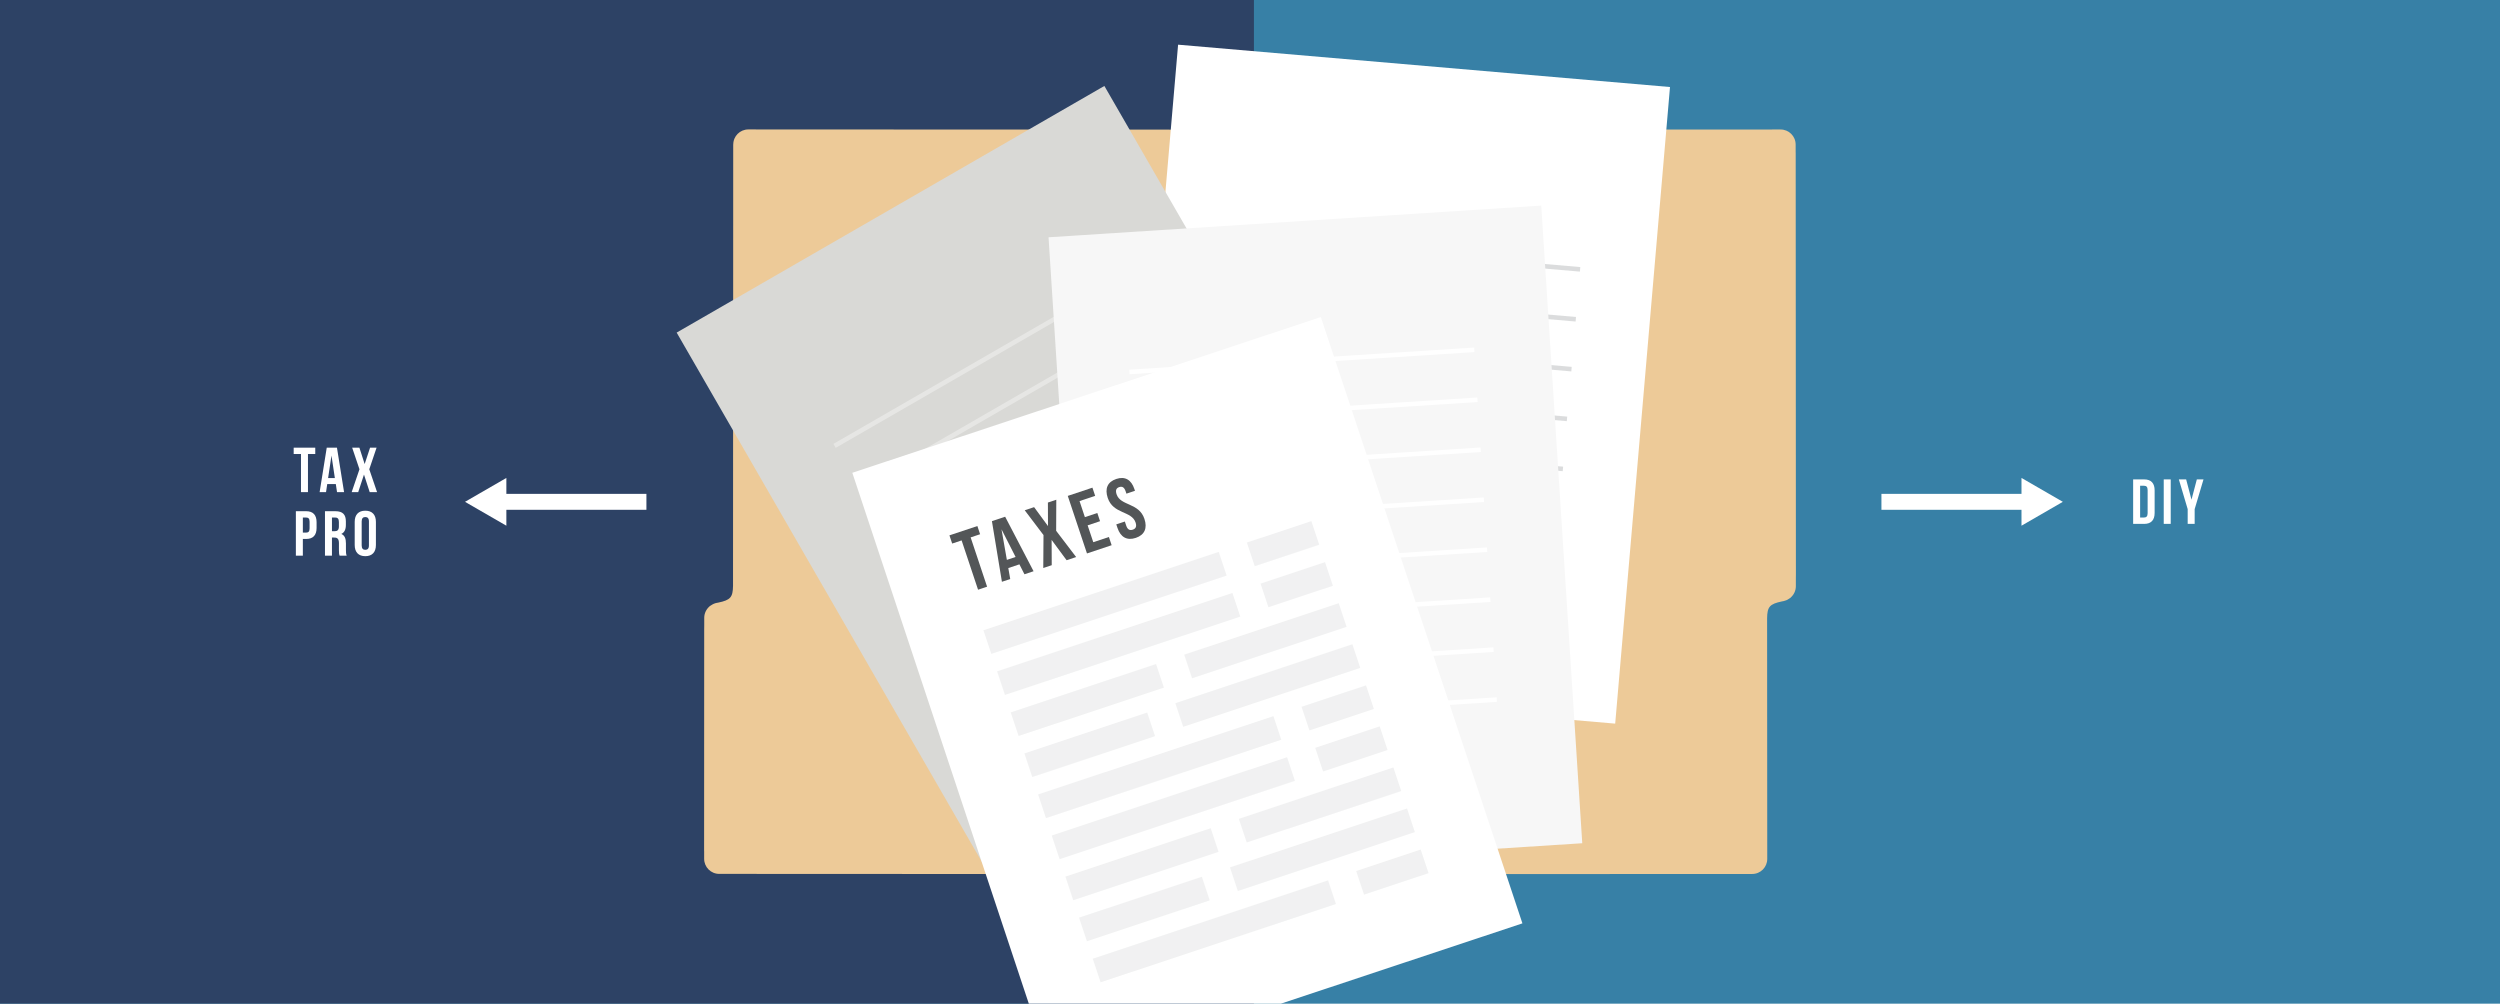 <?xml version="1.0" encoding="UTF-8"?>
<svg id="Layer_1" xmlns="http://www.w3.org/2000/svg" xmlns:xlink="http://www.w3.org/1999/xlink" viewBox="0 0 1096 440">
  <defs>
    <style>
      .cls-1 {
        fill: none;
      }

      .cls-2 {
        fill: #535658;
      }

      .cls-3 {
        fill: #d9d9d6;
      }

      .cls-4 {
        fill: #2d4265;
      }

      .cls-5 {
        fill: #6e7476;
      }

      .cls-6 {
        fill: #fff;
      }

      .cls-7 {
        fill: #3780a6;
      }

      .cls-8 {
        opacity: .35;
      }

      .cls-9 {
        opacity: .25;
      }

      .cls-10 {
        opacity: .1;
      }

      .cls-11 {
        fill: #f7f7f7;
      }

      .cls-12 {
        fill: #edca98;
      }

      .cls-13 {
        clip-path: url(#clippath);
      }
    </style>
    <clipPath id="clippath">
      <rect class="cls-1" x="273.14" y="0" width="549.72" height="440"/>
    </clipPath>
  </defs>
  <rect class="cls-7" y="0" width="1096" height="440"/>
  <rect class="cls-4" y="0" width="549.72" height="440"/>
  <g>
    <path class="cls-12" d="M321.44,63.36v3.03c0,.14,0,.28,0,.42,0,21.6-.02,43.2-.02,64.8l-.06,125.19c-.07,5.08-1.13,6.26-6.5,7.39-.48.1-1.09.14-1.97.53-.16.06-.3.15-.45.22-.03.02-.07.04-.11.06-.34.18-.67.38-.98.61-.09.07-.18.12-.28.19-.02.03-.03.05-.05.08-1.38,1.21-2.28,2.97-2.28,4.95v3.39c-.02.56-.02,1.12-.02,1.67.02,32.35,0,64.69-.04,97.04,0,.09.02.16.02.25v3.33c0,3.64,2.95,6.6,6.59,6.6l239.13.11c3.64,0,6.6-2.95,6.6-6.59v-18.03s.02-34.04.02-34.04v-1.54s.03-52.08.03-52.08l.1-207.49c0-3.64-2.95-6.6-6.59-6.6l-226.52-.11c-3.64,0-6.6,2.95-6.6,6.59Z"/>
    <path class="cls-12" d="M774.76,376.54v-3.03c0-.14,0-.28,0-.42-.02-21.6-.02-43.2-.04-64.8l-.02-37.23c.06-5.08,1.13-6.26,6.49-7.4.48-.1,1.09-.15,1.97-.53.16-.06.3-.15.45-.22.03-.02.07-.04.11-.06.34-.18.67-.38.98-.62.09-.07.18-.12.28-.19.02-.03.03-.05.05-.08,1.38-1.21,2.27-2.97,2.27-4.95v-3.39c.01-.56.02-1.12.02-1.67-.05-32.35-.11-152.66-.09-185.01,0-.09-.02-.16-.02-.25v-3.33c0-3.64-2.96-6.6-6.6-6.59l-212.87.1c-3.64,0-6.6,2.96-6.59,6.6v18.03s.02,34.04.02,34.04v1.54s.03,52.08.03,52.08l.1,207.49c0,3.64,2.96,6.6,6.6,6.59l200.27-.09c3.64,0,6.6-2.96,6.59-6.6Z"/>
  </g>
  <polygon class="cls-6" points="283.39 216.5 221.99 216.5 221.99 209.53 203.86 220 221.99 230.47 221.99 223.5 283.39 223.5 283.39 216.5"/>
  <g>
    <path class="cls-6" d="M128.74,196.26h9.47v2.78h-3.2v16.71h-3.06v-16.71h-3.2v-2.78Z"/>
    <path class="cls-6" d="M150.84,215.75h-3.09l-.53-3.54h-3.76l-.53,3.54h-2.81l3.12-19.49h4.48l3.12,19.49ZM143.85,209.57h2.95l-1.48-9.86-1.48,9.86Z"/>
    <path class="cls-6" d="M165.09,196.26l-3.2,9.47,3.42,10.03h-3.23l-2.51-7.71-2.53,7.71h-2.87l3.42-10.03-3.2-9.47h3.17l2.31,7.18,2.37-7.18h2.84Z"/>
    <path class="cls-6" d="M138.79,228.93v2.53c0,3.12-1.5,4.82-4.57,4.82h-1.45v7.32h-3.06v-19.49h4.51c3.06,0,4.57,1.7,4.57,4.82ZM132.77,226.89v6.6h1.45c.97,0,1.5-.45,1.5-1.84v-2.92c0-1.39-.53-1.84-1.5-1.84h-1.45Z"/>
    <path class="cls-6" d="M148.87,243.6c-.17-.5-.28-.81-.28-2.39v-3.06c0-1.81-.61-2.48-2-2.48h-1.06v7.94h-3.06v-19.49h4.62c3.17,0,4.54,1.48,4.54,4.48v1.53c0,2-.64,3.31-2,3.95,1.53.64,2.03,2.12,2.03,4.15v3.01c0,.95.03,1.64.33,2.37h-3.12ZM145.53,226.89v5.99h1.2c1.14,0,1.84-.5,1.84-2.06v-1.92c0-1.39-.47-2-1.56-2h-1.48Z"/>
    <path class="cls-6" d="M155.5,228.79c0-3.12,1.64-4.9,4.65-4.9s4.65,1.78,4.65,4.9v10.14c0,3.12-1.64,4.9-4.65,4.9s-4.65-1.78-4.65-4.9v-10.14ZM158.56,239.12c0,1.39.61,1.92,1.59,1.92s1.59-.53,1.59-1.92v-10.53c0-1.39-.61-1.92-1.59-1.92s-1.59.53-1.59,1.92v10.53Z"/>
  </g>
  <polygon class="cls-6" points="904.35 220 886.22 209.53 886.22 216.5 824.82 216.5 824.82 223.5 886.22 223.5 886.22 230.47 904.35 220"/>
  <g>
    <path class="cls-6" d="M935.17,210.17h4.85c3.06,0,4.57,1.7,4.57,4.82v9.86c0,3.12-1.5,4.82-4.57,4.82h-4.85v-19.49ZM938.23,212.96v13.92h1.73c.97,0,1.56-.5,1.56-1.89v-10.14c0-1.39-.58-1.89-1.56-1.89h-1.73Z"/>
    <path class="cls-6" d="M948.58,210.17h3.06v19.49h-3.06v-19.49Z"/>
    <path class="cls-6" d="M959.08,223.21l-3.87-13.03h3.2l2.34,8.88,2.34-8.88h2.92l-3.87,13.03v6.46h-3.06v-6.46Z"/>
  </g>
  <g class="cls-13">
    <g>
      <rect class="cls-6" x="504.08" y="28.3" width="216.45" height="280.12" transform="translate(16.68 -51.84) rotate(4.92)"/>
      <g class="cls-9">
        <rect class="cls-5" x="616.19" y="35.82" width="2" height="151.51" transform="translate(453.14 716.93) rotate(-85.08)"/>
        <rect class="cls-5" x="614.31" y="57.69" width="2" height="151.51" transform="translate(429.63 735.06) rotate(-85.08)"/>
        <rect class="cls-5" x="612.43" y="79.56" width="2" height="151.51" transform="translate(406.12 753.18) rotate(-85.08)"/>
        <rect class="cls-5" x="610.55" y="101.43" width="2" height="151.51" transform="translate(382.62 771.3) rotate(-85.09)"/>
        <rect class="cls-5" x="608.66" y="123.3" width="2" height="151.51" transform="translate(359.1 789.42) rotate(-85.08)"/>
        <rect class="cls-5" x="606.78" y="145.17" width="2" height="151.51" transform="translate(335.6 807.55) rotate(-85.09)"/>
        <rect class="cls-5" x="604.9" y="167.04" width="2" height="151.51" transform="translate(312.09 825.67) rotate(-85.09)"/>
        <rect class="cls-5" x="603.02" y="188.91" width="2" height="151.51" transform="translate(288.58 843.79) rotate(-85.09)"/>
      </g>
      <g>
        <rect class="cls-3" x="352.14" y="73.01" width="216.45" height="280.12" transform="translate(-44.88 258.47) rotate(-29.97)"/>
        <g class="cls-8">
          <rect class="cls-6" x="355.74" y="156.62" width="151.51" height="2" transform="translate(-21.04 236.63) rotate(-29.97)"/>
          <rect class="cls-6" x="366.7" y="175.63" width="151.51" height="2" transform="translate(-29.07 244.65) rotate(-29.97)"/>
          <rect class="cls-6" x="377.67" y="194.65" width="151.51" height="2" transform="translate(-37.11 252.67) rotate(-29.97)"/>
          <rect class="cls-6" x="388.64" y="213.66" width="151.51" height="2" transform="translate(-45.14 260.69) rotate(-29.97)"/>
          <rect class="cls-6" x="399.6" y="232.68" width="151.51" height="2" transform="translate(-53.17 268.71) rotate(-29.97)"/>
          <rect class="cls-6" x="410.57" y="251.7" width="151.51" height="2" transform="translate(-61.21 276.73) rotate(-29.97)"/>
          <rect class="cls-6" x="421.53" y="270.71" width="151.51" height="2" transform="translate(-69.24 284.75) rotate(-29.97)"/>
          <rect class="cls-6" x="432.5" y="289.73" width="151.51" height="2" transform="translate(-77.27 292.78) rotate(-29.97)"/>
        </g>
      </g>
      <rect class="cls-11" x="468.43" y="96.84" width="216.45" height="280.12" transform="translate(-14 37.45) rotate(-3.68)"/>
      <g>
        <rect class="cls-6" x="494.97" y="157.24" width="151.51" height="2" transform="translate(-8.95 36.83) rotate(-3.67)"/>
        <rect class="cls-6" x="496.37" y="179.14" width="151.51" height="2" transform="translate(-10.35 36.96) rotate(-3.67)"/>
        <rect class="cls-6" x="497.78" y="201.05" width="151.51" height="2" transform="translate(-11.75 37.1) rotate(-3.67)"/>
        <rect class="cls-6" x="499.19" y="222.96" width="151.51" height="2" transform="translate(-13.15 37.23) rotate(-3.67)"/>
        <rect class="cls-6" x="500.59" y="244.86" width="151.51" height="2" transform="translate(-14.55 37.37) rotate(-3.67)"/>
        <rect class="cls-6" x="502" y="266.77" width="151.51" height="2" transform="translate(-15.94 37.5) rotate(-3.67)"/>
        <rect class="cls-6" x="503.41" y="288.68" width="151.51" height="2" transform="translate(-17.34 37.64) rotate(-3.67)"/>
        <rect class="cls-6" x="504.82" y="310.58" width="151.51" height="2" transform="translate(-18.74 37.77) rotate(-3.67)"/>
      </g>
      <rect class="cls-6" x="412.32" y="165.95" width="216.45" height="280.12" transform="translate(-69.96 179.88) rotate(-18.39)"/>
      <g>
        <path class="cls-2" d="M416.23,234.7l12.25-4.09,1.2,3.6-4.15,1.38,7.21,21.62-3.96,1.32-7.21-21.62-4.14,1.38-1.2-3.6Z"/>
        <path class="cls-2" d="M453.12,250.43l-4,1.33-2.21-4.35-4.87,1.62.84,4.81-3.64,1.21-4.38-26.58,5.8-1.94,12.45,23.88ZM441.41,245.45l3.82-1.28-6.17-12.12,2.35,13.4Z"/>
        <path class="cls-2" d="M463.08,219.07l-.06,13.64,8.76,11.5-4.18,1.39-6.57-8.9.05,11.08-3.71,1.24.1-14.45-8.23-10.87,4.11-1.37,6.09,8.3-.04-10.32,3.68-1.23Z"/>
        <path class="cls-2" d="M475.62,226.71l5.44-1.82,1.2,3.6-5.44,1.82,2.47,7.39,6.85-2.28,1.2,3.6-10.81,3.61-8.42-25.23,10.81-3.61,1.2,3.6-6.85,2.29,2.34,7.03Z"/>
        <path class="cls-2" d="M489.36,209.98c3.86-1.29,6.61.36,7.95,4.4l.26.79-3.75,1.25-.35-1.05c-.6-1.8-1.55-2.25-2.81-1.82-1.26.42-1.75,1.35-1.15,3.15,1.73,5.19,9.81,3.58,12.21,10.79,1.35,4.04.1,7.02-3.79,8.32s-6.68-.33-8.03-4.37l-.52-1.55,3.75-1.25.6,1.8c.6,1.8,1.61,2.19,2.87,1.77,1.26-.42,1.84-1.33,1.24-3.14-1.73-5.19-9.81-3.58-12.21-10.79-1.35-4.04-.13-7,3.72-8.29Z"/>
      </g>
      <g>
        <g class="cls-10">
          <g>
            <rect class="cls-5" x="430.07" y="258.88" width="108.73" height="10.91" transform="translate(-58.68 166.5) rotate(-18.41)"/>
            <rect class="cls-5" x="547.59" y="232.9" width="29.8" height="10.91" transform="translate(-46.49 189.82) rotate(-18.41)"/>
          </g>
          <g>
            <rect class="cls-5" x="436.06" y="276.88" width="108.73" height="10.91" transform="translate(-64.06 169.31) rotate(-18.41)"/>
            <rect class="cls-5" x="553.58" y="250.9" width="29.8" height="10.91" transform="translate(-51.86 192.63) rotate(-18.41)"/>
          </g>
          <g>
            <rect class="cls-5" x="443.11" y="301.44" width="67.13" height="10.91" transform="translate(-72.52 166.23) rotate(-18.41)"/>
            <rect class="cls-5" x="519.04" y="275.47" width="71.4" height="10.91" transform="translate(-60.32 189.55) rotate(-18.41)"/>
          </g>
          <g>
            <rect class="cls-5" x="449.37" y="321.08" width="56.73" height="10.91" transform="translate(-78.67 167.56) rotate(-18.41)"/>
            <rect class="cls-5" x="514.89" y="295.11" width="81.8" height="10.91" transform="translate(-66.47 190.88) rotate(-18.41)"/>
          </g>
          <g>
            <rect class="cls-5" x="454.03" y="330.87" width="108.73" height="10.91" transform="translate(-80.19 177.75) rotate(-18.41)"/>
            <rect class="cls-5" x="571.55" y="304.9" width="29.8" height="10.91" transform="translate(-68 201.07) rotate(-18.41)"/>
          </g>
        </g>
        <g class="cls-10">
          <g>
            <rect class="cls-5" x="460.02" y="348.87" width="108.73" height="10.91" transform="translate(-85.57 180.56) rotate(-18.41)"/>
            <rect class="cls-5" x="577.54" y="322.89" width="29.8" height="10.91" transform="translate(-73.37 203.88) rotate(-18.41)"/>
          </g>
          <g>
            <rect class="cls-5" x="467.07" y="373.44" width="67.13" height="10.91" transform="translate(-94.03 177.48) rotate(-18.41)"/>
            <rect class="cls-5" x="543" y="347.46" width="71.4" height="10.91" transform="translate(-81.83 200.8) rotate(-18.41)"/>
          </g>
          <g>
            <rect class="cls-5" x="473.33" y="393.08" width="56.73" height="10.91" transform="translate(-100.18 178.81) rotate(-18.41)"/>
            <rect class="cls-5" x="538.85" y="367.1" width="81.8" height="10.91" transform="translate(-87.98 202.13) rotate(-18.41)"/>
          </g>
          <g>
            <rect class="cls-5" x="477.99" y="402.87" width="108.73" height="10.91" transform="translate(-101.7 189) rotate(-18.41)"/>
            <rect class="cls-5" x="595.51" y="376.89" width="29.8" height="10.91" transform="translate(-89.5 212.32) rotate(-18.41)"/>
          </g>
        </g>
      </g>
    </g>
  </g>
</svg>